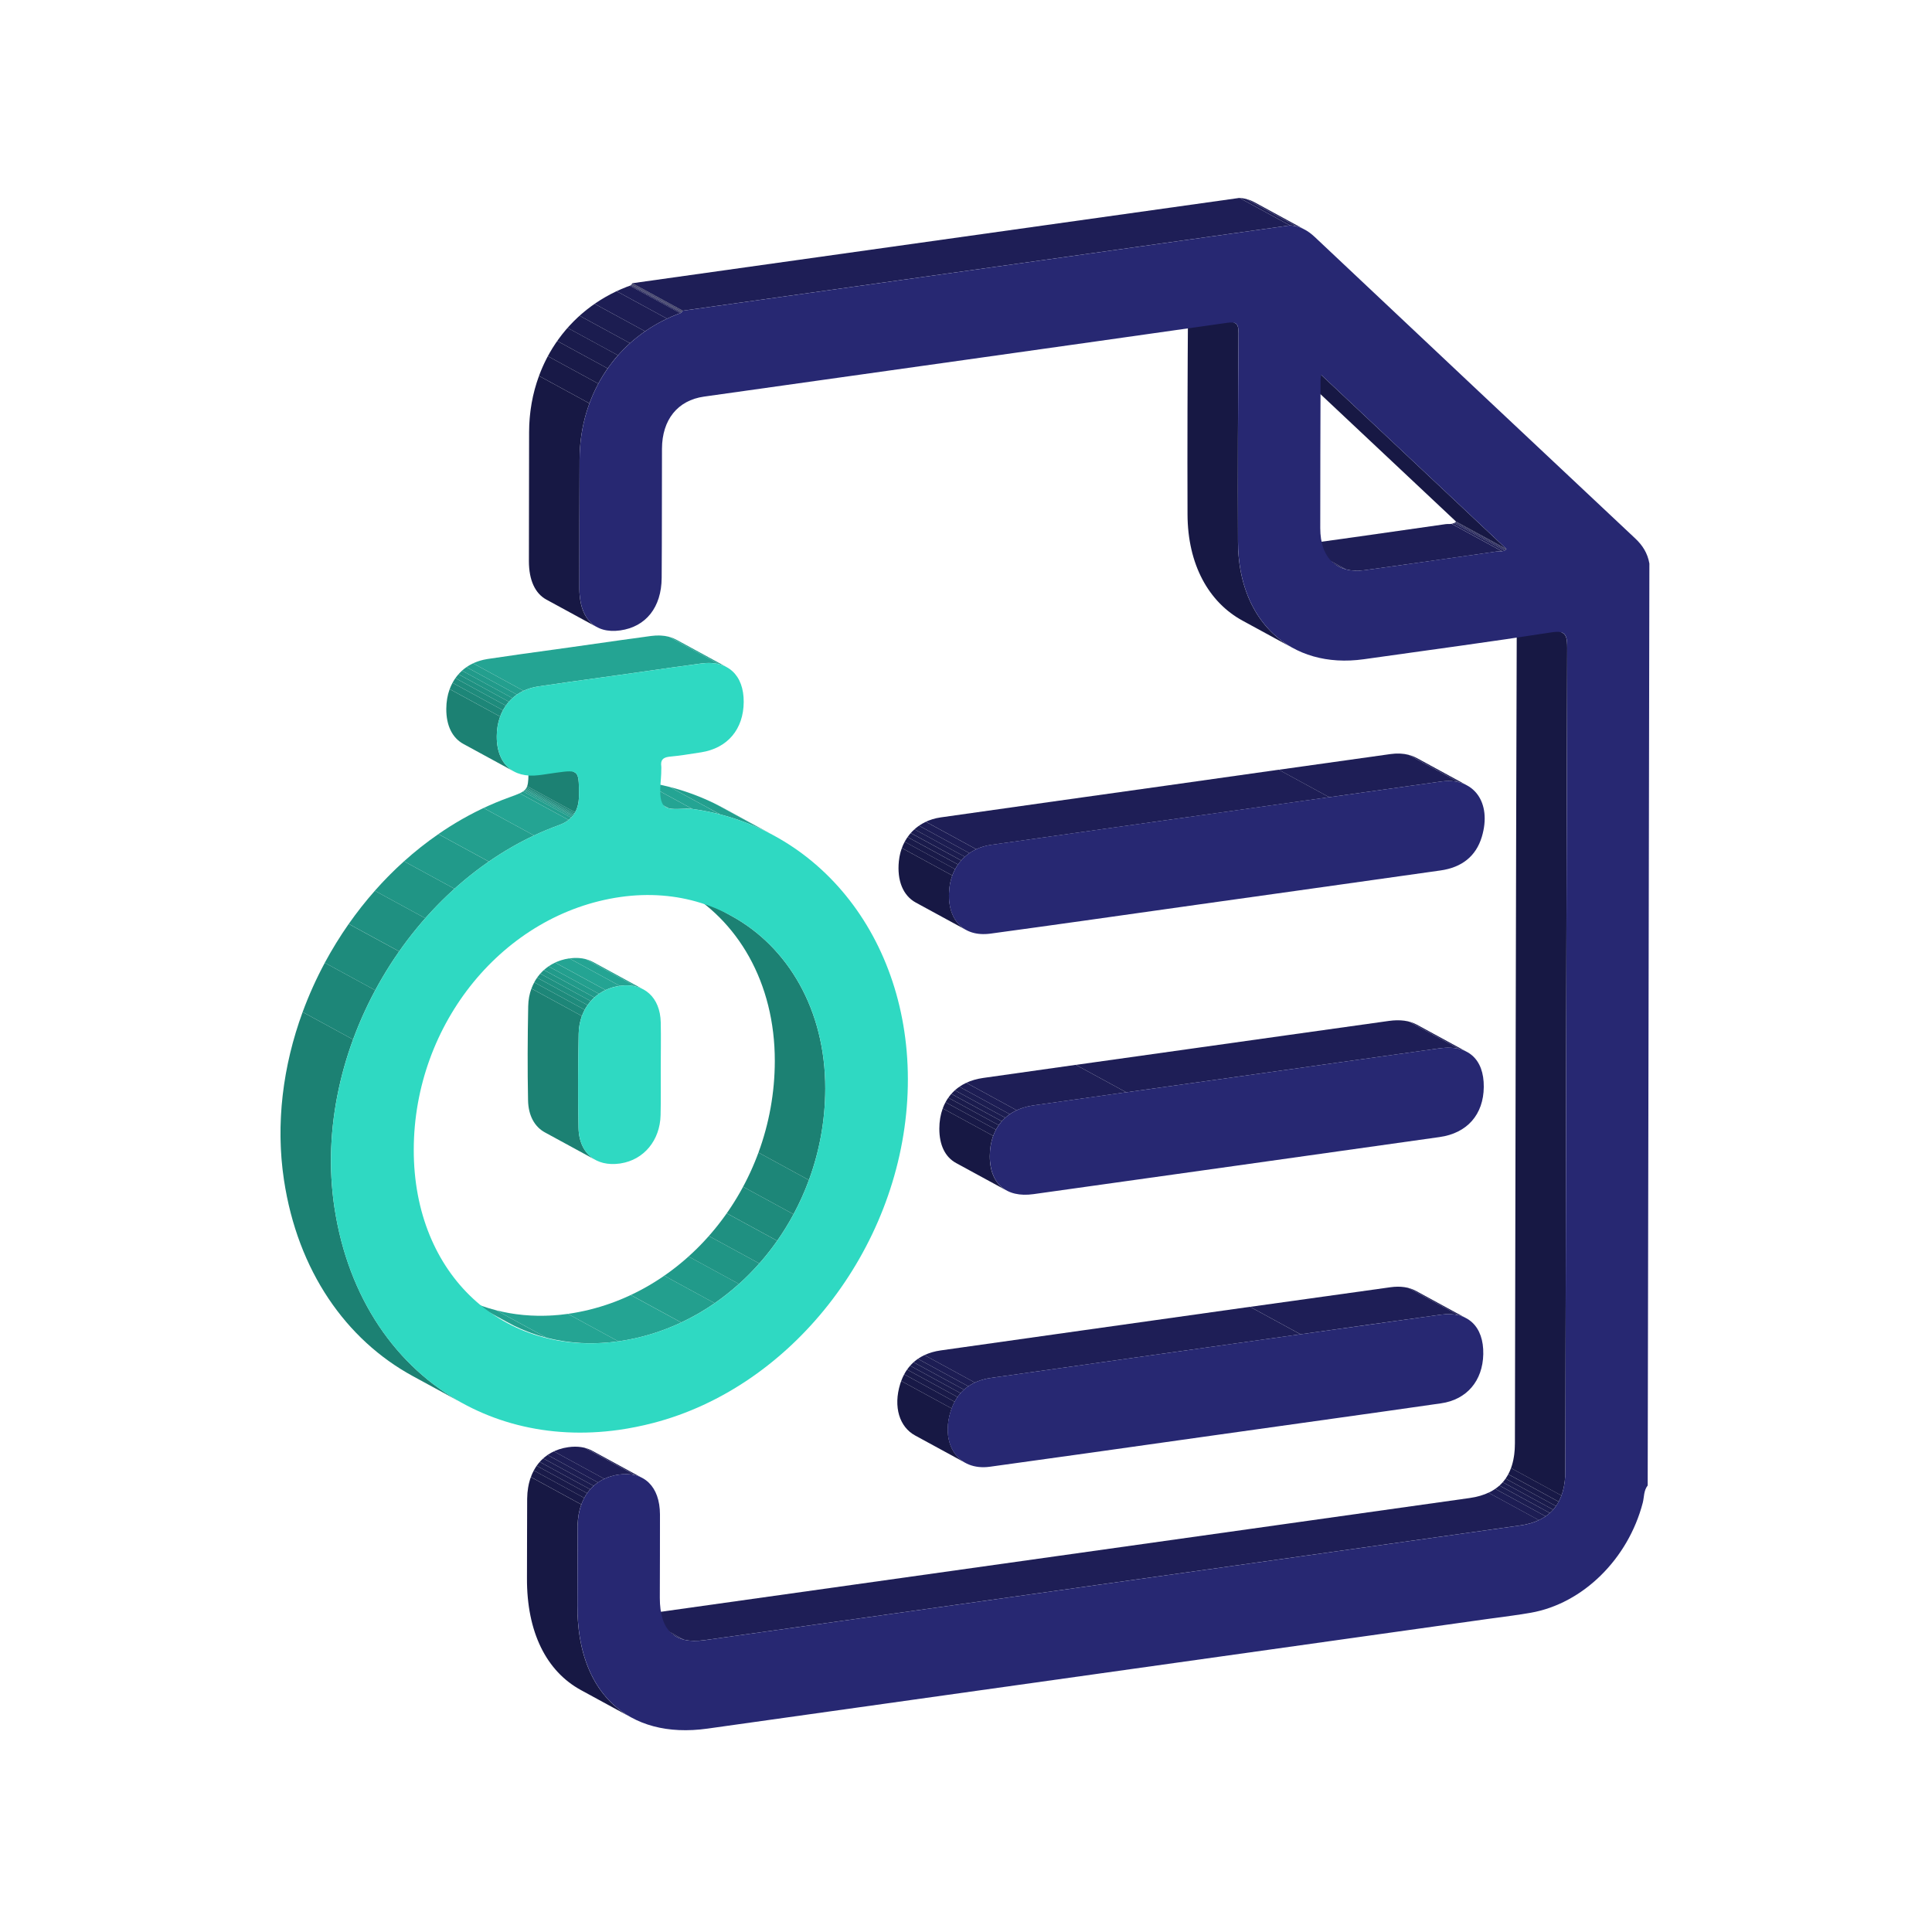<?xml version="1.0" encoding="UTF-8"?>
<svg id="Layer_1" xmlns="http://www.w3.org/2000/svg" xmlns:xlink="http://www.w3.org/1999/xlink" version="1.1" viewBox="0 0 500 500">
  <!-- Generator: Adobe Illustrator 29.3.1, SVG Export Plug-In . SVG Version: 2.1.0 Build 151)  -->
  <defs>
    <style>
      .st0 {
        fill: none;
      }

      .st1 {
        fill: #1d1d54;
      }

      .st2 {
        fill: #1f9081;
      }

      .st3 {
        fill: #1c8173;
      }

      .st4 {
        fill: #1b1c4f;
      }

      .st5 {
        fill: #209585;
      }

      .st6 {
        fill: #1a1b4c;
      }

      .st7 {
        isolation: isolate;
      }

      .st8 {
        clip-path: url(#clippath-17);
      }

      .st9 {
        clip-path: url(#clippath-19);
      }

      .st10 {
        clip-path: url(#clippath-11);
      }

      .st11 {
        clip-path: url(#clippath-16);
      }

      .st12 {
        clip-path: url(#clippath-18);
      }

      .st13 {
        clip-path: url(#clippath-10);
      }

      .st14 {
        clip-path: url(#clippath-15);
      }

      .st15 {
        clip-path: url(#clippath-13);
      }

      .st16 {
        clip-path: url(#clippath-14);
      }

      .st17 {
        clip-path: url(#clippath-12);
      }

      .st18 {
        clip-path: url(#clippath-20);
      }

      .st19 {
        clip-path: url(#clippath-21);
      }

      .st20 {
        clip-path: url(#clippath-22);
      }

      .st21 {
        fill: #1e1e56;
      }

      .st22 {
        clip-path: url(#clippath-1);
      }

      .st23 {
        clip-path: url(#clippath-3);
      }

      .st24 {
        clip-path: url(#clippath-4);
      }

      .st25 {
        clip-path: url(#clippath-2);
      }

      .st26 {
        clip-path: url(#clippath-7);
      }

      .st27 {
        clip-path: url(#clippath-6);
      }

      .st28 {
        clip-path: url(#clippath-9);
      }

      .st29 {
        clip-path: url(#clippath-8);
      }

      .st30 {
        clip-path: url(#clippath-5);
      }

      .st31 {
        fill: #2fd9c2;
      }

      .st32 {
        fill: #1d8678;
      }

      .st33 {
        fill: #272872;
      }

      .st34 {
        fill: #219a8a;
      }

      .st35 {
        fill: #181947;
      }

      .st36 {
        fill: #24a493;
      }

      .st37 {
        fill: #171844;
      }

      .st38 {
        fill: #239f8e;
      }

      .st39 {
        fill: #191a49;
      }

      .st40 {
        fill: #1c1d51;
      }

      .st41 {
        clip-path: url(#clippath);
      }

      .st42 {
        fill: #1e8b7c;
      }
    </style>
    <clipPath id="clippath">
      <path class="st0" d="M366.42,334.07l13.06,7.11c-1.75-.95-3.98-1.29-6.6-.93-12.1,1.67-24.21,3.36-36.31,5.07l-13.06-7.11c12.11-1.7,24.21-3.4,36.31-5.07,2.62-.37,4.85-.02,6.6.93Z"/>
    </clipPath>
    <clipPath id="clippath-1">
      <path class="st0" d="M388.74,142.66l-13.06-7.11c.41-.06.81-.2,1.15-.57l13.06,7.11c-.35.37-.74.51-1.15.57Z"/>
    </clipPath>
    <clipPath id="clippath-2">
      <path class="st0" d="M366.62,196.16l13.06,7.11c-1.81-.99-4.1-1.38-6.75-1.01-9.64,1.35-19.29,2.7-28.93,4.06l-13.06-7.11c9.65-1.36,19.29-2.71,28.93-4.06,2.65-.37,4.94.02,6.75,1.01Z"/>
    </clipPath>
    <clipPath id="clippath-3">
      <path class="st0" d="M366.62,265.15l13.06,7.11c-1.85-1.01-4.26-1.35-7.15-.94-8.7,1.21-17.41,2.44-26.11,3.66s-17.4,2.45-26.1,3.67c-9.62,1.35-19.23,2.7-28.84,4.05l-13.06-7.11c9.61-1.35,19.23-2.69,28.84-4.05,8.7-1.22,17.4-2.45,26.1-3.67s17.41-2.44,26.11-3.66c2.89-.4,5.3-.06,7.15.94Z"/>
    </clipPath>
    <clipPath id="clippath-4">
      <path class="st0" d="M249.89,378.61l-13.06-7.11c-4-2.17-5.73-7.33-3.84-13.4,1.51-4.85,5.06-7.84,10.43-8.61,12.42-1.77,24.83-3.52,37.25-5.26,6.21-.87,12.42-1.74,18.62-2.62,8.07-1.13,16.14-2.27,24.21-3.41l13.06,7.11c-8.07,1.13-16.14,2.27-24.21,3.41-6.21.87-12.42,1.74-18.62,2.62-12.42,1.75-24.83,3.49-37.25,5.26-5.38.77-8.92,3.77-10.43,8.61-1.9,6.07-.16,11.22,3.84,13.4Z"/>
    </clipPath>
    <clipPath id="clippath-5">
      <path class="st0" d="M346.38,146.59l-13.06-7.11c1.83.99,4.15,1.34,6.88.96,3.42-.48,6.84-.95,10.27-1.43,7.88-1.11,15.76-2.23,23.64-3.37.51-.07,1.06,0,1.57-.08l13.06,7.11c-.52.07-1.06.01-1.57.08-7.88,1.14-15.76,2.27-23.64,3.37-3.42.48-6.84.96-10.27,1.43-2.73.38-5.05.03-6.88-.96Z"/>
    </clipPath>
    <clipPath id="clippath-6">
      <path class="st0" d="M260.51,308.11l-13.06-7.11c-2.81-1.53-4.36-4.6-4.35-8.91.02-7.19,4.18-12.1,11.28-13.12,8.01-1.15,16.02-2.28,24.03-3.4l13.06,7.11c-8.01,1.13-16.02,2.26-24.03,3.4-7.1,1.01-11.25,5.93-11.28,13.12-.01,4.31,1.54,7.38,4.35,8.91Z"/>
    </clipPath>
    <clipPath id="clippath-7">
      <path class="st0" d="M175.08,423.62l-13.06-7.11c1.83,1,4.25,1.28,7.27.86,17.2-2.41,34.39-4.83,51.59-7.25,34.39-4.83,68.8-9.67,103.19-14.51,18.75-2.64,37.5-5.28,56.26-7.92,7.82-1.1,11.71-5.78,11.73-14.14.13-71.02.25-142.03.48-213.06,0-2.09-.21-3.29-1.14-3.8l13.06,7.11c.93.51,1.14,1.7,1.14,3.8-.23,71.03-.34,142.05-.48,213.06-.02,8.36-3.91,13.04-11.73,14.14-18.75,2.64-37.5,5.28-56.26,7.92-34.39,4.83-68.8,9.67-103.19,14.51-17.2,2.42-34.39,4.83-51.59,7.25-3.02.42-5.44.14-7.27-.86Z"/>
    </clipPath>
    <clipPath id="clippath-8">
      <path class="st0" d="M389.89,142.1l-13.06-7.11c-15.96-15-31.88-29.96-48.01-45.12l13.06,7.11c16.12,15.16,32.05,30.12,48.01,45.12Z"/>
    </clipPath>
    <clipPath id="clippath-9">
      <path class="st0" d="M250.06,240.69l-13.06-7.11c-3.23-1.76-4.9-5.6-4.37-10.73.62-6.04,4.78-10.45,10.83-11.31,9.76-1.39,19.51-2.76,29.27-4.14s19.51-2.74,29.27-4.11c9.65-1.37,19.3-2.73,28.94-4.09l13.06,7.11c-9.65,1.36-19.29,2.71-28.94,4.09-9.76,1.37-19.51,2.74-29.27,4.11s-19.51,2.75-29.27,4.14c-6.05.86-10.21,5.26-10.83,11.31-.52,5.13,1.14,8.97,4.37,10.73Z"/>
    </clipPath>
    <clipPath id="clippath-10">
      <path class="st0" d="M324.64,52.33l13.06,7.11c-1.16-.63-2.44-1.03-3.87-1.11l-13.06-7.11c1.44.08,2.71.47,3.87,1.11Z"/>
    </clipPath>
    <clipPath id="clippath-11">
      <path class="st0" d="M334.64,167.74l-13.06-7.11c-8.78-4.77-14.21-14.56-14.25-27.51-.06-17.95,0-35.92.13-53.9.01-1.46-.15-2.3-.81-2.66l13.06,7.11c.66.36.82,1.2.81,2.66-.13,17.98-.2,35.95-.13,53.9.04,12.95,5.48,22.73,14.25,27.51Z"/>
    </clipPath>
    <clipPath id="clippath-12">
      <path class="st0" d="M163.44,444.52l-13.06-7.11c-8.96-4.87-14.08-15-14-29.05.04-6.83,0-13.65.05-20.48.06-7.41,4.09-12.42,10.63-13.35,2.4-.34,4.48-.01,6.15.89l13.06,7.11c-1.67-.91-3.74-1.23-6.15-.89-6.54.94-10.57,5.95-10.63,13.35-.06,6.84-.02,13.65-.05,20.48-.09,14.06,5.04,24.18,14,29.05Z"/>
    </clipPath>
    <clipPath id="clippath-13">
      <path class="st0" d="M176.14,229.88l13.06,7.11c14.74,8.02,24.41,24.39,24.38,44.76-.06,32.67-23.31,61.09-53.55,65.39l-13.06-7.11c30.24-4.29,53.49-32.71,53.55-65.39.04-20.37-9.64-36.74-24.38-44.76Z"/>
    </clipPath>
    <clipPath id="clippath-14">
      <path class="st0" d="M131.46,342.28l-13.06-7.11c8.22,4.47,18.01,6.34,28.57,4.86l13.06,7.11c-10.56,1.48-20.35-.39-28.57-4.86Z"/>
    </clipPath>
    <clipPath id="clippath-15">
      <path class="st0" d="M153.45,248.95l13.06,7.11c-1.63-.89-3.65-1.24-5.93-.94-.06,0-.12.02-.19.02l-13.06-7.11c.06,0,.12-.02.19-.02,2.28-.29,4.29.06,5.93.94Z"/>
    </clipPath>
    <clipPath id="clippath-16">
      <path class="st0" d="M187.27,209.15l13.06,7.11c-6.39-3.48-13.49-5.85-21.12-6.9l-13.06-7.11c7.64,1.05,14.73,3.42,21.12,6.9Z"/>
    </clipPath>
    <clipPath id="clippath-17">
      <path class="st0" d="M154.09,300.18l-13.06-7.11c-2.66-1.45-4.29-4.32-4.37-8.31-.16-8.09-.12-16.23.04-24.37.13-6.62,4.47-11.49,10.64-12.36l13.06,7.11c-6.17.87-10.51,5.74-10.64,12.36-.16,8.14-.2,16.28-.04,24.37.08,3.98,1.71,6.86,4.37,8.31Z"/>
    </clipPath>
    <clipPath id="clippath-18">
      <path class="st0" d="M172.36,208.92l-13.06-7.11c1.64.89,4.65.15,6.85.45l13.06,7.11c-2.2-.3-5.21.44-6.85-.45Z"/>
    </clipPath>
    <clipPath id="clippath-19">
      <path class="st0" d="M133,199.65l-13.06-7.11c-2.85-1.55-4.47-4.71-4.44-9.11.04-6.91,4.13-11.9,10.72-12.89,2.78-.42,5.56-.82,8.33-1.21,4.32-.61,8.65-1.19,12.97-1.8s8.73-1.24,13.1-1.86c2.62-.37,5.24-.73,7.86-1.08,2.58-.34,4.79,0,6.53.95l13.06,7.11c-1.74-.95-3.94-1.29-6.53-.95-2.62.35-5.24.71-7.86,1.08-4.37.61-8.74,1.24-13.1,1.86s-8.64,1.19-12.97,1.8c-2.78.39-5.56.79-8.33,1.21-6.59,1-10.68,5.98-10.72,12.89-.03,4.39,1.58,7.56,4.44,9.11Z"/>
    </clipPath>
    <clipPath id="clippath-20">
      <path class="st0" d="M119.9,363.25l-13.06-7.11c-17.33-9.43-29.8-27.26-33.35-50.76-6.15-40.73,19.95-85.13,58.21-98.99q5.07-1.84,5.07-7.59c0-3.75,0-5.42-1.08-6.01l13.06,7.11c1.09.59,1.09,2.26,1.08,6.01q0,5.76-5.07,7.59c-38.27,13.87-64.37,58.26-58.21,98.99,3.55,23.5,16.02,41.33,33.35,50.76Z"/>
    </clipPath>
    <clipPath id="clippath-21">
      <path class="st0" d="M176.69,80.41l-13.06-7.11c52.38-7.36,104.76-14.72,157.14-22.08l13.06,7.11-157.14,22.08Z"/>
    </clipPath>
    <clipPath id="clippath-22">
      <path class="st0" d="M154.47,162.29l-13.06-7.11c-2.91-1.58-4.53-5.01-4.53-9.96,0-11.13.03-22.27.05-33.41.04-17.08,9.8-31.58,25.29-37.58.53-.2,1.11-.24,1.41-.92l13.06,7.11c-.3.68-.88.72-1.41.92-15.49,6-25.25,20.5-25.29,37.58-.02,11.14-.06,22.28-.05,33.41,0,4.95,1.63,8.38,4.53,9.96Z"/>
    </clipPath>
  </defs>
  <g class="st7">
    <g class="st7">
      <g class="st41">
        <g class="st7">
          <path class="st21" d="M336.57,345.31l-13.06-7.11c12.11-1.7,24.21-3.4,36.31-5.07,1.75-.24,3.32-.17,4.69.18l13.06,7.11c-1.37-.36-2.95-.43-4.69-.18-12.1,1.67-24.21,3.36-36.31,5.07"/>
          <path class="st1" d="M377.58,340.43l-13.06-7.11c.58.15,1.12.35,1.62.6l13.06,7.11c-.5-.25-1.04-.45-1.62-.6"/>
          <path class="st40" d="M379.2,341.03l-13.06-7.11c.1.05.2.1.29.15l13.06,7.11c-.1-.05-.19-.1-.29-.15"/>
        </g>
      </g>
    </g>
    <g class="st7">
      <g class="st22">
        <g class="st7">
          <path class="st21" d="M388.74,142.66l-13.06-7.11c.21-.03.42-.08.61-.17l13.06,7.11c-.2.09-.4.14-.61.17"/>
          <path class="st1" d="M389.36,142.49l-13.06-7.11c.08-.04.17-.09.25-.14l13.06,7.11c-.08.06-.16.1-.25.14"/>
          <path class="st40" d="M389.6,142.35l-13.06-7.11c.06-.04.12-.09.18-.14l13.06,7.11c-.06.05-.12.1-.18.14"/>
          <path class="st4" d="M389.78,142.21l-13.06-7.11s.08-.07.11-.11l13.06,7.11s-.08.08-.11.11"/>
        </g>
      </g>
    </g>
    <g class="st7">
      <g class="st25">
        <g class="st7">
          <path class="st21" d="M344,206.32l-13.06-7.11c9.65-1.36,19.29-2.71,28.93-4.06,1.72-.24,3.29-.16,4.68.2l13.06,7.11c-1.39-.36-2.96-.44-4.68-.2-9.64,1.35-19.29,2.7-28.93,4.06"/>
          <path class="st1" d="M377.62,202.46l-13.06-7.11c.62.16,1.21.38,1.75.64l13.06,7.11c-.54-.27-1.13-.48-1.75-.64"/>
          <path class="st40" d="M379.37,203.11l-13.06-7.11c.11.05.21.11.32.16l13.06,7.11c-.1-.06-.21-.11-.32-.16"/>
        </g>
      </g>
    </g>
    <g class="st7">
      <g class="st23">
        <g class="st7">
          <path class="st21" d="M291.48,282.69l-13.06-7.11c9.61-1.35,19.23-2.69,28.84-4.05,8.7-1.22,17.4-2.45,26.1-3.67s17.41-2.44,26.11-3.66c1.95-.27,3.69-.21,5.18.18l13.06,7.11c-1.49-.38-3.22-.45-5.18-.18-8.7,1.21-17.41,2.44-26.11,3.66s-17.4,2.45-26.1,3.67c-9.62,1.35-19.23,2.7-28.84,4.05"/>
          <path class="st1" d="M377.71,271.49l-13.06-7.11c.6.15,1.16.36,1.67.61l13.06,7.11c-.52-.25-1.08-.46-1.67-.61"/>
          <path class="st40" d="M379.38,272.1l-13.06-7.11c.1.05.2.1.3.16l13.06,7.11c-.1-.05-.2-.11-.3-.16"/>
        </g>
      </g>
    </g>
    <g class="st7">
      <g class="st24">
        <g class="st7">
          <path class="st37" d="M249.89,378.61l-13.06-7.11c-4-2.17-5.73-7.33-3.84-13.4.07-.24.15-.47.24-.7l13.06,7.11c-.08.23-.16.46-.24.7-1.9,6.07-.16,11.22,3.84,13.4"/>
          <path class="st35" d="M246.29,364.51l-13.06-7.11c.22-.61.48-1.19.77-1.73l13.06,7.11c-.29.54-.55,1.12-.77,1.73"/>
          <path class="st39" d="M247.06,362.78l-13.06-7.11c.23-.43.48-.83.75-1.22l13.06,7.11c-.27.39-.52.79-.75,1.22"/>
          <path class="st6" d="M247.81,361.56l-13.06-7.11c.25-.35.51-.68.79-1l13.06,7.11c-.28.32-.54.65-.79,1"/>
          <path class="st4" d="M248.6,360.56l-13.06-7.11c.28-.32.58-.62.89-.9l13.06,7.11c-.31.28-.61.58-.89.9"/>
          <path class="st40" d="M249.49,359.66l-13.06-7.11c.35-.32.72-.61,1.12-.88l13.06,7.11c-.39.27-.77.57-1.12.88"/>
          <path class="st1" d="M250.61,358.78l-13.06-7.11c.53-.36,1.09-.69,1.69-.97l13.06,7.11c-.6.28-1.16.6-1.69.97"/>
          <path class="st21" d="M252.3,357.81l-13.06-7.11c1.24-.58,2.64-.99,4.19-1.21,12.42-1.77,24.83-3.52,37.25-5.26,6.21-.87,12.42-1.74,18.62-2.62,8.07-1.13,16.14-2.27,24.21-3.41l13.06,7.11c-8.07,1.13-16.14,2.27-24.21,3.41-6.21.87-12.42,1.74-18.62,2.62-12.42,1.75-24.83,3.49-37.25,5.26-1.55.22-2.95.63-4.19,1.21"/>
        </g>
      </g>
    </g>
    <path class="st33" d="M336.57,345.31c12.11-1.7,24.21-3.4,36.31-5.07,6.95-.97,11.14,3.02,10.99,10.23-.14,6.87-4.26,11.76-10.93,12.71-9.11,1.31-18.21,2.6-27.32,3.87-10.4,1.46-20.81,2.91-31.22,4.38-10.78,1.51-21.56,3.04-32.34,4.56-8.62,1.21-17.25,2.42-25.87,3.6-8.15,1.12-12.87-5.69-10.16-14.38,1.51-4.85,5.06-7.84,10.43-8.61,12.42-1.77,24.83-3.52,37.25-5.26,6.21-.87,12.42-1.74,18.62-2.62,8.07-1.13,16.14-2.27,24.21-3.41Z"/>
    <g class="st7">
      <g class="st30">
        <g class="st7">
          <path class="st40" d="M346.38,146.59l-13.06-7.11c.1.05.2.11.3.16l13.06,7.11c-.1-.05-.2-.1-.3-.16"/>
          <path class="st1" d="M346.68,146.75l-13.06-7.11c.52.26,1.08.46,1.68.62l13.06,7.11c-.59-.15-1.15-.36-1.68-.62"/>
          <path class="st21" d="M348.36,147.37l-13.06-7.11c1.43.37,3.08.44,4.9.19,3.42-.48,6.84-.95,10.27-1.43,7.88-1.11,15.76-2.23,23.64-3.37.51-.07,1.06,0,1.57-.08l13.06,7.11c-.52.07-1.06.01-1.57.08-7.88,1.14-15.76,2.27-23.64,3.37-3.42.48-6.84.96-10.27,1.43-1.83.25-3.47.18-4.9-.19"/>
        </g>
      </g>
    </g>
    <g class="st7">
      <g class="st27">
        <g class="st7">
          <path class="st37" d="M260.51,308.11l-13.06-7.11c-2.81-1.53-4.36-4.6-4.35-8.91,0-1.92.31-3.67.88-5.23l13.06,7.11c-.57,1.56-.87,3.32-.88,5.23-.01,4.31,1.54,7.38,4.35,8.91"/>
          <path class="st35" d="M257.04,293.97l-13.06-7.11c.2-.56.44-1.09.72-1.6l13.06,7.11c-.27.51-.51,1.04-.72,1.6"/>
          <path class="st39" d="M257.76,292.37l-13.06-7.11c.22-.41.46-.8.72-1.17l13.06,7.11c-.26.37-.5.76-.72,1.17"/>
          <path class="st6" d="M258.48,291.2l-13.06-7.11c.24-.35.5-.68.78-1l13.06,7.11c-.28.32-.54.65-.78,1"/>
          <path class="st4" d="M259.27,290.2l-13.06-7.11c.29-.32.59-.63.91-.92l13.06,7.11c-.32.29-.63.6-.91.92"/>
          <path class="st40" d="M260.18,289.28l-13.06-7.11c.37-.33.75-.63,1.16-.92l13.06,7.11c-.41.28-.8.59-1.16.92"/>
          <path class="st1" d="M261.34,288.36l-13.06-7.11c.55-.38,1.15-.72,1.78-1.02l13.06,7.11c-.63.3-1.23.64-1.78,1.02"/>
          <path class="st21" d="M263.13,287.34l-13.06-7.11c1.28-.6,2.73-1.02,4.32-1.25,8.01-1.15,16.02-2.28,24.03-3.4l13.06,7.11c-8.01,1.13-16.02,2.26-24.03,3.4-1.59.23-3.03.65-4.32,1.25"/>
        </g>
      </g>
    </g>
    <path class="st33" d="M291.48,282.69c9.61-1.35,19.23-2.69,28.84-4.05,8.7-1.22,17.4-2.45,26.1-3.67s17.41-2.44,26.11-3.66c7.31-1.02,11.54,2.7,11.47,10-.06,7.12-4.29,11.96-11.44,12.96-17.51,2.47-35.03,4.94-52.54,7.4-17.51,2.46-35.03,4.92-52.54,7.37-7.11,1-11.33-2.75-11.31-9.85.02-7.19,4.18-12.1,11.28-13.12,8.01-1.15,16.02-2.28,24.03-3.4Z"/>
    <g class="st7">
      <g class="st26">
        <g class="st7">
          <path class="st40" d="M175.08,423.62l-13.06-7.11c.09.05.18.1.28.14l13.06,7.11c-.09-.05-.19-.09-.28-.14"/>
          <path class="st1" d="M175.36,423.76l-13.06-7.11c.48.24,1,.43,1.57.57l13.06,7.11c-.56-.14-1.08-.33-1.57-.57"/>
          <path class="st21" d="M176.92,424.33l-13.06-7.11c1.52.39,3.33.44,5.42.14,17.2-2.41,34.39-4.83,51.59-7.25,34.39-4.83,68.8-9.67,103.19-14.51,18.75-2.64,37.5-5.28,56.26-7.92,1.85-.26,3.48-.72,4.89-1.38l13.06,7.11c-1.41.66-3.04,1.12-4.89,1.38-18.75,2.64-37.5,5.28-56.26,7.92-34.39,4.83-68.8,9.67-103.19,14.51-17.2,2.42-34.39,4.83-51.59,7.25-2.1.29-3.9.24-5.42-.14"/>
          <path class="st1" d="M398.28,393.43l-13.06-7.11c.62-.29,1.2-.62,1.74-1l13.06,7.11c-.54.37-1.12.7-1.74,1"/>
          <path class="st40" d="M400.02,392.43l-13.06-7.11c.39-.27.75-.55,1.09-.86l13.06,7.11c-.34.31-.71.6-1.09.86"/>
          <path class="st4" d="M401.12,391.57l-13.06-7.11c.3-.27.59-.56.85-.86l13.06,7.11c-.27.3-.55.59-.85.86"/>
          <path class="st6" d="M401.97,390.71l-13.06-7.11c.26-.3.51-.61.73-.93l13.06,7.11c-.23.33-.47.64-.73.93"/>
          <path class="st39" d="M402.7,389.78l-13.06-7.11c.25-.36.48-.74.7-1.13l13.06,7.11c-.21.4-.44.77-.7,1.13"/>
          <path class="st35" d="M403.4,388.64l-13.06-7.11c.27-.5.51-1.04.71-1.6l13.06,7.11c-.21.56-.44,1.1-.71,1.6"/>
          <path class="st37" d="M404.11,387.05l-13.06-7.11c.66-1.81,1-3.94,1-6.37.13-71.02.25-142.03.48-213.06,0-2.09-.21-3.29-1.14-3.8l13.06,7.11c.93.51,1.14,1.7,1.14,3.8-.23,71.03-.34,142.05-.48,213.06,0,2.44-.34,4.56-1,6.37"/>
        </g>
      </g>
    </g>
    <g class="st7">
      <g class="st29">
        <g class="st7">
          <path class="st37" d="M389.89,142.1l-13.06-7.11c-15.96-15-31.88-29.96-48.01-45.12l13.06,7.11c16.12,15.16,32.05,30.12,48.01,45.12"/>
        </g>
      </g>
    </g>
    <g class="st7">
      <g class="st28">
        <g class="st7">
          <path class="st37" d="M250.06,240.69l-13.06-7.11c-3.23-1.76-4.9-5.6-4.37-10.73.12-1.19.38-2.32.77-3.37l13.06,7.11c-.39,1.05-.65,2.18-.77,3.37-.52,5.13,1.14,8.97,4.37,10.73"/>
          <path class="st35" d="M246.45,226.58l-13.06-7.11c.21-.57.45-1.11.73-1.63l13.06,7.11c-.28.52-.52,1.06-.73,1.63"/>
          <path class="st39" d="M247.18,224.96l-13.06-7.11c.23-.42.48-.83.75-1.22l13.06,7.11c-.27.39-.52.8-.75,1.22"/>
          <path class="st6" d="M247.94,223.74l-13.06-7.11c.26-.36.53-.71.82-1.04l13.06,7.11c-.29.33-.57.68-.82,1.04"/>
          <path class="st4" d="M248.76,222.69l-13.06-7.11c.3-.34.61-.66.95-.96l13.06,7.11c-.33.3-.65.62-.95.96"/>
          <path class="st40" d="M249.71,221.74l-13.06-7.11c.37-.34.77-.65,1.19-.94l13.06,7.11c-.42.29-.81.6-1.19.94"/>
          <path class="st1" d="M250.9,220.8l-13.06-7.11c.55-.38,1.14-.72,1.76-1.01l13.06,7.11c-.62.29-1.21.63-1.76,1.01"/>
          <path class="st21" d="M252.66,219.78l-13.06-7.11c1.17-.55,2.47-.94,3.86-1.13,9.76-1.39,19.51-2.76,29.27-4.14s19.51-2.74,29.27-4.11c9.65-1.37,19.3-2.73,28.94-4.09l13.06,7.11c-9.65,1.36-19.29,2.71-28.94,4.09-9.76,1.37-19.51,2.74-29.27,4.11s-19.51,2.75-29.27,4.14c-1.39.2-2.69.58-3.86,1.13"/>
        </g>
      </g>
    </g>
    <path class="st33" d="M344,206.32c9.65-1.36,19.29-2.71,28.93-4.06,8.44-1.18,13.25,5.38,10.56,14.33-1.49,4.94-5.09,7.9-10.73,8.69-12.51,1.77-25.01,3.53-37.52,5.29-8.34,1.17-16.68,2.34-25.02,3.51-9.8,1.38-19.59,2.77-29.39,4.15-8.16,1.15-16.33,2.28-24.49,3.39-7.19.98-11.46-3.85-10.66-11.67.62-6.04,4.78-10.45,10.83-11.31,9.76-1.39,19.51-2.76,29.27-4.14s19.51-2.74,29.27-4.11c9.65-1.37,19.3-2.73,28.94-4.09Z"/>
    <g class="st7">
      <g class="st13">
        <g class="st7">
          <path class="st21" d="M333.83,58.33l-13.06-7.11c.62.04,1.21.13,1.78.28l13.06,7.11c-.57-.15-1.16-.24-1.78-.28"/>
          <path class="st1" d="M335.61,58.6l-13.06-7.11c.61.16,1.18.38,1.74.65l13.06,7.11c-.55-.27-1.13-.49-1.74-.65"/>
          <path class="st40" d="M337.35,59.25l-13.06-7.11c.12.06.24.12.36.18l13.06,7.11c-.12-.06-.24-.13-.36-.18"/>
        </g>
      </g>
    </g>
    <g class="st7">
      <g class="st10">
        <g class="st7">
          <path class="st37" d="M334.64,167.74l-13.06-7.11c-8.78-4.77-14.21-14.56-14.25-27.51-.06-17.95,0-35.92.13-53.9.01-1.46-.15-2.3-.81-2.66l13.06,7.11c.66.36.82,1.2.81,2.66-.13,17.98-.2,35.95-.13,53.9.04,12.95,5.48,22.73,14.25,27.51"/>
        </g>
      </g>
    </g>
    <g class="st7">
      <g class="st17">
        <g class="st7">
          <path class="st37" d="M163.44,444.52l-13.06-7.11c-8.96-4.87-14.08-15-14-29.05.04-6.83,0-13.65.05-20.48.02-2.07.35-3.96.95-5.62l13.06,7.11c-.61,1.66-.94,3.55-.95,5.62-.06,6.84-.02,13.65-.05,20.48-.09,14.06,5.04,24.18,14,29.05"/>
          <path class="st35" d="M150.45,389.36l-13.06-7.11c.22-.59.47-1.16.76-1.69l13.06,7.11c-.29.53-.54,1.1-.76,1.69"/>
          <path class="st39" d="M151.2,387.67l-13.06-7.11c.23-.42.48-.83.75-1.22l13.06,7.11c-.27.39-.52.79-.75,1.22"/>
          <path class="st6" d="M151.95,386.45l-13.06-7.11c.25-.35.51-.69.79-1l13.06,7.11c-.28.32-.54.65-.79,1"/>
          <path class="st4" d="M152.74,385.45l-13.06-7.11c.28-.32.58-.62.9-.91l13.06,7.11c-.32.28-.61.59-.9.91"/>
          <path class="st40" d="M153.64,384.54l-13.06-7.11c.35-.32.72-.61,1.12-.88l13.06,7.11c-.39.27-.76.57-1.12.88"/>
          <path class="st1" d="M154.76,383.66l-13.06-7.11c.51-.35,1.06-.67,1.64-.94l13.06,7.11c-.58.27-1.12.59-1.64.94"/>
          <path class="st21" d="M156.39,382.72l-13.06-7.11c1.13-.53,2.38-.9,3.73-1.09,1.58-.22,3.03-.16,4.3.17l13.06,7.11c-1.28-.33-2.72-.39-4.3-.17-1.36.19-2.6.56-3.73,1.09"/>
          <path class="st1" d="M164.43,381.8l-13.06-7.11c.55.14,1.08.34,1.56.58l13.06,7.11c-.49-.24-1.01-.43-1.56-.58"/>
          <path class="st40" d="M165.99,382.37l-13.06-7.11c.09.05.19.09.28.14l13.06,7.11c-.09-.05-.19-.1-.28-.14"/>
        </g>
      </g>
    </g>
    <g class="st7">
      <g class="st15">
        <g class="st7">
          <path class="st36" d="M160.03,347.14l-13.06-7.11c5.71-.81,11.17-2.48,16.28-4.88l13.06,7.11c-5.1,2.4-10.56,4.07-16.28,4.88"/>
          <path class="st38" d="M176.31,342.25l-13.06-7.11c3.02-1.42,5.91-3.09,8.66-4.99l13.06,7.11c-2.75,1.9-5.64,3.57-8.66,4.99"/>
          <path class="st34" d="M184.96,337.26l-13.06-7.11c2.2-1.52,4.3-3.18,6.29-4.98l13.06,7.11c-1.99,1.79-4.1,3.46-6.29,4.98"/>
          <path class="st5" d="M191.25,332.29l-13.06-7.11c1.85-1.66,3.6-3.44,5.26-5.31l13.06,7.11c-1.66,1.87-3.41,3.65-5.26,5.31"/>
          <path class="st2" d="M196.51,326.98l-13.06-7.11c1.64-1.86,3.19-3.82,4.63-5.87l13.06,7.11c-1.44,2.05-2.98,4.01-4.63,5.87"/>
          <path class="st42" d="M201.14,321.1l-13.06-7.11c1.54-2.19,2.95-4.48,4.23-6.86l13.06,7.11c-1.28,2.38-2.69,4.67-4.23,6.86"/>
          <path class="st32" d="M205.37,314.24l-13.06-7.11c1.52-2.83,2.86-5.79,3.98-8.85l13.06,7.11c-1.12,3.06-2.46,6.02-3.98,8.85"/>
          <path class="st3" d="M209.35,305.39l-13.06-7.11c2.72-7.39,4.21-15.38,4.23-23.64.04-20.37-9.64-36.74-24.38-44.76l13.06,7.11c14.74,8.02,24.41,24.39,24.38,44.76-.02,8.26-1.51,16.24-4.23,23.64"/>
        </g>
      </g>
    </g>
    <g class="st7">
      <g class="st16">
        <g class="st7">
          <path class="st34" d="M131.46,342.28l-13.06-7.11c.53.29,1.06.56,1.61.83l13.06,7.11c-.54-.27-1.08-.54-1.61-.83"/>
          <path class="st38" d="M133.06,343.11l-13.06-7.11c2.65,1.3,5.45,2.34,8.38,3.09l13.06,7.11c-2.93-.75-5.73-1.79-8.38-3.09"/>
          <path class="st36" d="M141.44,346.2l-13.06-7.11c5.77,1.48,12.03,1.86,18.59.94l13.06,7.11c-6.56.92-12.82.55-18.59-.94"/>
        </g>
      </g>
    </g>
    <g class="st7">
      <g class="st14">
        <g class="st7">
          <path class="st36" d="M160.4,255.14l-13.06-7.11c.06,0,.12-.02.19-.02,1.46-.19,2.82-.11,4.03.2l13.06,7.11c-1.21-.31-2.57-.39-4.03-.2-.06,0-.12.02-.19.02"/>
          <path class="st38" d="M164.62,255.32l-13.06-7.11c.57.15,1.1.34,1.61.59l13.06,7.11c-.5-.25-1.04-.45-1.61-.59"/>
          <path class="st34" d="M166.23,255.91l-13.06-7.11c.1.05.19.1.29.15l13.06,7.11c-.1-.05-.19-.1-.29-.15"/>
        </g>
      </g>
    </g>
    <g class="st7">
      <g class="st11">
        <g class="st7">
          <path class="st36" d="M179.21,209.37l-13.06-7.11c2.45.34,4.84.81,7.18,1.41l13.06,7.11c-2.33-.6-4.73-1.07-7.18-1.41"/>
          <path class="st38" d="M186.39,210.77l-13.06-7.11c4.11,1.06,8.03,2.52,11.73,4.34l13.06,7.11c-3.7-1.82-7.62-3.28-11.73-4.34"/>
          <path class="st34" d="M198.12,215.11l-13.06-7.11c.75.37,1.49.75,2.21,1.15l13.06,7.11c-.73-.4-1.47-.78-2.21-1.15"/>
        </g>
      </g>
    </g>
    <g class="st7">
      <g class="st8">
        <g class="st7">
          <path class="st3" d="M154.09,300.18l-13.06-7.11c-2.66-1.45-4.29-4.32-4.37-8.31-.16-8.09-.12-16.23.04-24.37.03-1.63.32-3.16.83-4.55l13.06,7.11c-.51,1.39-.8,2.92-.83,4.55-.16,8.14-.2,16.28-.04,24.37.08,3.98,1.71,6.86,4.37,8.31"/>
          <path class="st32" d="M150.6,262.95l-13.06-7.11c.21-.56.45-1.1.72-1.61l13.06,7.11c-.28.51-.52,1.05-.72,1.61"/>
          <path class="st42" d="M151.32,261.34l-13.06-7.11c.23-.42.47-.82.74-1.21l13.06,7.11c-.27.39-.52.79-.74,1.21"/>
          <path class="st2" d="M152.06,260.13l-13.06-7.11c.25-.36.53-.71.82-1.04l13.06,7.11c-.29.33-.56.68-.82,1.04"/>
          <path class="st5" d="M152.88,259.09l-13.06-7.11c.3-.34.61-.65.94-.95l13.06,7.11c-.33.3-.65.62-.94.95"/>
          <path class="st34" d="M153.83,258.14l-13.06-7.11c.37-.33.77-.65,1.18-.93l13.06,7.11c-.41.29-.81.6-1.18.93"/>
          <path class="st38" d="M155.01,257.21l-13.06-7.11c.54-.37,1.11-.7,1.71-.98l13.06,7.11c-.6.28-1.17.61-1.71.98"/>
          <path class="st36" d="M156.72,256.22l-13.06-7.11c1.13-.53,2.37-.9,3.69-1.09l13.06,7.11c-1.32.19-2.56.55-3.69,1.09"/>
        </g>
      </g>
    </g>
    <path class="st31" d="M160.4,255.14c.06,0,.12-.02.19-.02,6.07-.78,10.26,2.97,10.41,9.46.09,4.05,0,8.12,0,12.19,0,3.94.05,7.88-.04,11.82-.15,6.56-4.35,11.58-10.35,12.5-.06,0-.12.02-.17.03-6.25.88-10.59-2.67-10.72-9.24-.16-8.09-.12-16.23.04-24.37.13-6.62,4.47-11.49,10.64-12.36Z"/>
    <g class="st7">
      <g class="st12">
        <g class="st7">
          <path class="st34" d="M172.36,208.92l-13.06-7.11s.07.04.1.05l13.06,7.11s-.07-.03-.1-.05"/>
          <path class="st38" d="M172.47,208.97l-13.06-7.11c.19.09.4.17.63.23l13.06,7.11c-.22-.06-.44-.13-.63-.23"/>
          <path class="st36" d="M173.1,209.19l-13.06-7.11c1.71.44,4.22-.08,6.12.17l13.06,7.11c-1.9-.26-4.41.26-6.12-.17"/>
        </g>
      </g>
    </g>
    <g class="st7">
      <g class="st9">
        <g class="st7">
          <path class="st3" d="M133,199.65l-13.06-7.11c-2.85-1.55-4.47-4.71-4.44-9.11.01-1.85.31-3.56.87-5.09l13.06,7.11c-.56,1.53-.86,3.25-.87,5.09-.03,4.39,1.58,7.56,4.44,9.11"/>
          <path class="st32" d="M129.44,185.45l-13.06-7.11c.21-.57.45-1.11.73-1.63l13.06,7.11c-.28.52-.52,1.06-.73,1.63"/>
          <path class="st42" d="M130.17,183.82l-13.06-7.11c.22-.42.47-.82.74-1.2l13.06,7.11c-.27.38-.52.78-.74,1.2"/>
          <path class="st2" d="M130.91,182.62l-13.06-7.11c.25-.35.51-.69.8-1.01l13.06,7.11c-.28.32-.55.66-.8,1.01"/>
          <path class="st5" d="M131.71,181.61l-13.06-7.11c.29-.33.59-.63.92-.93l13.06,7.11c-.32.29-.63.6-.92.93"/>
          <path class="st34" d="M132.62,180.68l-13.06-7.11c.36-.33.75-.63,1.16-.92l13.06,7.11c-.41.28-.8.59-1.16.92"/>
          <path class="st38" d="M133.78,179.76l-13.06-7.11c.53-.37,1.1-.7,1.71-.98l13.06,7.11c-.61.28-1.18.61-1.71.98"/>
          <path class="st36" d="M135.49,178.78l-13.06-7.11c1.15-.54,2.42-.92,3.8-1.13,2.78-.42,5.56-.82,8.33-1.21,4.32-.61,8.65-1.19,12.97-1.8s8.73-1.24,13.1-1.86c2.62-.37,5.24-.73,7.86-1.08,1.71-.23,3.25-.15,4.61.2l13.06,7.11c-1.35-.35-2.9-.43-4.61-.2-2.62.35-5.24.71-7.86,1.08-4.37.61-8.74,1.24-13.1,1.86s-8.64,1.19-12.97,1.8c-2.78.39-5.56.79-8.33,1.21-1.38.21-2.65.59-3.8,1.13"/>
          <path class="st38" d="M186.16,171.9l-13.06-7.11c.58.15,1.12.35,1.63.6l13.06,7.11c-.51-.25-1.05-.45-1.63-.6"/>
          <path class="st34" d="M187.78,172.5l-13.06-7.11c.1.05.2.1.29.15l13.06,7.11c-.1-.05-.19-.1-.29-.15"/>
        </g>
      </g>
    </g>
    <g class="st7">
      <g class="st18">
        <g class="st7">
          <path class="st3" d="M119.9,363.25l-13.06-7.11c-17.33-9.43-29.8-27.26-33.35-50.76-2.2-14.54-.28-29.54,4.83-43.46l13.06,7.11c-5.11,13.92-7.02,28.92-4.83,43.46,3.55,23.5,16.02,41.33,33.35,50.76"/>
          <path class="st32" d="M91.38,269.03l-13.06-7.11c1.61-4.37,3.53-8.64,5.74-12.75l13.06,7.11c-2.21,4.11-4.13,8.38-5.74,12.75"/>
          <path class="st42" d="M97.11,256.28l-13.06-7.11c1.87-3.47,3.94-6.83,6.19-10.05l13.06,7.11c-2.26,3.22-4.33,6.58-6.19,10.05"/>
          <path class="st2" d="M103.31,246.22l-13.06-7.11c2.1-2.99,4.35-5.86,6.76-8.58l13.06,7.11c-2.41,2.72-4.66,5.59-6.76,8.58"/>
          <path class="st5" d="M110.06,237.64l-13.06-7.11c2.38-2.69,4.9-5.25,7.56-7.63l13.06,7.11c-2.65,2.39-5.18,4.94-7.56,7.63"/>
          <path class="st34" d="M117.62,230.01l-13.06-7.11c2.82-2.54,5.79-4.89,8.89-7.03l13.06,7.11c-3.1,2.14-6.07,4.5-8.89,7.03"/>
          <path class="st38" d="M126.51,222.97l-13.06-7.11c3.72-2.57,7.63-4.84,11.7-6.75l13.06,7.11c-4.07,1.92-7.98,4.18-11.7,6.75"/>
          <path class="st36" d="M138.21,216.22l-13.06-7.11c2.14-1.01,4.33-1.92,6.55-2.72,1.19-.43,2.1-.76,2.8-1.09l13.06,7.11c-.7.33-1.61.66-2.8,1.09-2.23.81-4.41,1.72-6.55,2.72"/>
          <path class="st38" d="M147.56,212.41l-13.06-7.11c.34-.16.64-.32.88-.49l13.06,7.11c-.25.17-.54.33-.88.49"/>
          <path class="st34" d="M148.44,211.92l-13.06-7.11c.12-.08.23-.17.33-.26l13.06,7.11c-.1.09-.21.18-.33.26"/>
          <path class="st5" d="M148.78,211.66l-13.06-7.11c.08-.07.15-.14.22-.22l13.06,7.11c-.07.08-.14.15-.22.22"/>
          <path class="st2" d="M149,211.43l-13.06-7.11c.06-.07.12-.14.17-.22l13.06,7.11c-.05.08-.11.15-.17.22"/>
          <path class="st42" d="M149.17,211.22l-13.06-7.11c.06-.08.11-.17.16-.26l13.06,7.11c-.05.09-.1.17-.16.26"/>
          <path class="st32" d="M149.33,210.96l-13.06-7.11c.06-.12.12-.24.16-.37l13.06,7.11c-.05.13-.1.25-.16.37"/>
          <path class="st3" d="M149.49,210.59l-13.06-7.11c.34-.95.34-2.34.34-4.69,0-3.75,0-5.42-1.08-6.01l13.06,7.11c1.09.59,1.09,2.26,1.08,6.01,0,2.35,0,3.74-.34,4.69"/>
        </g>
      </g>
    </g>
    <path class="st31" d="M179.21,209.37c34.48,4.73,57.91,36.42,55.59,75.27-2.33,39.02-30.11,74.36-65.73,83.62-3,.78-5.96,1.37-8.89,1.79-36.85,5.18-67.7-18.27-73.63-57.56-6.15-40.73,19.95-85.13,58.21-98.99q5.07-1.84,5.07-7.59c0-6.54,0-6.76-5.77-5.95-.21.03-.42.06-.64.09-1,.14-1.99.3-3,.44-.33.05-.67.09-1,.13-6.72.85-10.91-3.03-10.86-10.07.04-6.91,4.13-11.9,10.72-12.89,2.78-.42,5.56-.82,8.33-1.21,4.32-.61,8.65-1.19,12.97-1.8s8.73-1.24,13.1-1.86c2.62-.37,5.24-.73,7.86-1.08,6.79-.9,10.97,2.96,10.93,9.97-.05,7.05-4.17,11.94-11.02,13.02-1.48.23-2.96.47-4.44.68-1.29.18-2.58.34-3.87.46-1.7.23-2.21.97-2,2.53.03.24,0,.48,0,.72.04,3.11-.87,6.95.41,9.08,1.21,2,5.02.86,7.66,1.21ZM160.03,347.14c30.24-4.29,53.49-32.71,53.55-65.39.06-31.73-23.46-53.76-52.94-49.62-30.25,4.29-53.5,32.71-53.56,65.38s23.46,53.77,52.95,49.62"/>
    <g class="st7">
      <g class="st19">
        <g class="st7">
          <path class="st21" d="M176.69,80.41l-13.06-7.11,157.14-22.08,13.06,7.11-157.14,22.08"/>
        </g>
      </g>
    </g>
    <g class="st7">
      <g class="st20">
        <g class="st7">
          <path class="st37" d="M154.47,162.29l-13.06-7.11c-2.91-1.58-4.53-5.01-4.53-9.96,0-11.13.03-22.27.05-33.41.01-5.13.9-10.02,2.56-14.52l13.06,7.11c-1.66,4.5-2.54,9.4-2.56,14.52-.02,11.14-.06,22.28-.05,33.41,0,4.95,1.63,8.38,4.53,9.96"/>
          <path class="st35" d="M152.55,104.39l-13.06-7.11c.65-1.76,1.41-3.47,2.29-5.1l13.06,7.11c-.88,1.63-1.64,3.34-2.29,5.1"/>
          <path class="st39" d="M154.84,99.29l-13.06-7.11c.73-1.36,1.54-2.68,2.42-3.94l13.06,7.11c-.88,1.26-1.69,2.57-2.42,3.94"/>
          <path class="st6" d="M157.26,95.35l-13.06-7.11c.83-1.18,1.72-2.32,2.68-3.4l13.06,7.11c-.96,1.08-1.85,2.22-2.68,3.4"/>
          <path class="st4" d="M159.94,91.96l-13.06-7.11c.97-1.1,2.01-2.15,3.11-3.14l13.06,7.11c-1.1.99-2.13,2.04-3.11,3.14"/>
          <path class="st40" d="M163.05,88.82l-13.06-7.11c1.23-1.1,2.53-2.13,3.9-3.08l13.06,7.11c-1.37.95-2.67,1.98-3.9,3.08"/>
          <path class="st1" d="M166.95,85.74l-13.06-7.11c1.78-1.23,3.67-2.32,5.68-3.27l13.06,7.11c-2.01.94-3.9,2.04-5.68,3.27"/>
          <path class="st21" d="M172.63,82.47l-13.06-7.11c.86-.41,1.75-.79,2.65-1.14.26-.1.53-.16.78-.28l13.06,7.11c-.25.12-.52.18-.78.28-.9.35-1.79.73-2.65,1.14"/>
          <path class="st1" d="M176.06,81.06l-13.06-7.11c.07-.03.14-.07.21-.12l13.06,7.11c-.07.05-.14.08-.21.12"/>
          <path class="st40" d="M176.26,80.94l-13.06-7.11s.08-.06.12-.09l13.06,7.11s-.08.07-.12.09"/>
          <path class="st4" d="M176.38,80.85l-13.06-7.11s.06-.06.09-.09l13.06,7.11s-.06.06-.09.09"/>
          <path class="st6" d="M176.48,80.75l-13.06-7.11s.06-.07.08-.1l13.06,7.11s-.05.07-.08.1"/>
          <path class="st39" d="M176.56,80.65l-13.06-7.11s.06-.08.08-.13l13.06,7.11s-.05.09-.08.13"/>
          <path class="st35" d="M176.64,80.52l-13.06-7.11s.04-.07.05-.11l13.06,7.11s-.03.07-.05.11"/>
        </g>
      </g>
    </g>
    <path class="st33" d="M423.21,139.36c1.85,1.74,3.18,3.76,3.65,6.48-.15,79.53-.3,159.07-.44,238.6-1.07,1.36-.89,3-1.28,4.49-3.78,14.52-15.48,26.08-28.98,28.45-1.59.28-3.18.52-4.77.74-2.18.31-4.37.58-6.55.89-33.62,4.73-67.24,9.46-100.86,14.18-33.62,4.73-67.24,9.45-100.86,14.17-20.72,2.91-33.81-9.51-33.67-31.9.04-6.83,0-13.65.05-20.48.06-7.41,4.09-12.42,10.63-13.35,6.52-.92,10.64,3.03,10.67,10.31.03,7.18-.04,14.38-.04,21.56,0,8.45,3.78,12.07,11.59,10.98,17.2-2.41,34.39-4.83,51.59-7.25,34.39-4.83,68.8-9.67,103.19-14.51,18.75-2.64,37.5-5.28,56.26-7.92,7.82-1.1,11.71-5.78,11.73-14.14.13-71.02.25-142.03.48-213.06.01-3.4-.56-4.44-3.85-3.98-8.1,1.26-16,2.4-23.9,3.51-3.41.48-6.82.95-10.24,1.43-4.89.68-9.77,1.36-14.65,2.05-18.94,2.66-32.5-9.9-32.56-30.39-.06-17.95,0-35.92.13-53.9.02-2.42-.43-3.13-2.84-2.79-45.16,6.43-90.33,12.75-135.48,19.11-6.84.96-10.86,5.99-10.89,13.49-.04,11.14,0,22.27-.08,33.42-.05,7.63-4.08,12.67-10.73,13.6-6.61.92-10.56-3.11-10.56-10.82,0-11.13.03-22.27.05-33.41.04-17.08,9.8-31.58,25.29-37.58.53-.2,1.11-.24,1.41-.92l157.14-22.08c2.58.15,4.63,1.29,6.47,3.04,27.61,26.03,55.25,52.02,82.91,77.99ZM388.74,142.66c.41-.06.81-.2,1.15-.57-15.96-15-31.88-29.96-48.01-45.12-.06.61-.12.97-.12,1.31-.03,12.8-.09,25.61-.08,38.4,0,7.81,4.34,11.87,11.58,10.87,3.42-.48,6.84-.95,10.27-1.43,7.88-1.11,15.76-2.23,23.64-3.37.51-.07,1.06,0,1.57-.08"/>
  </g>
</svg>
